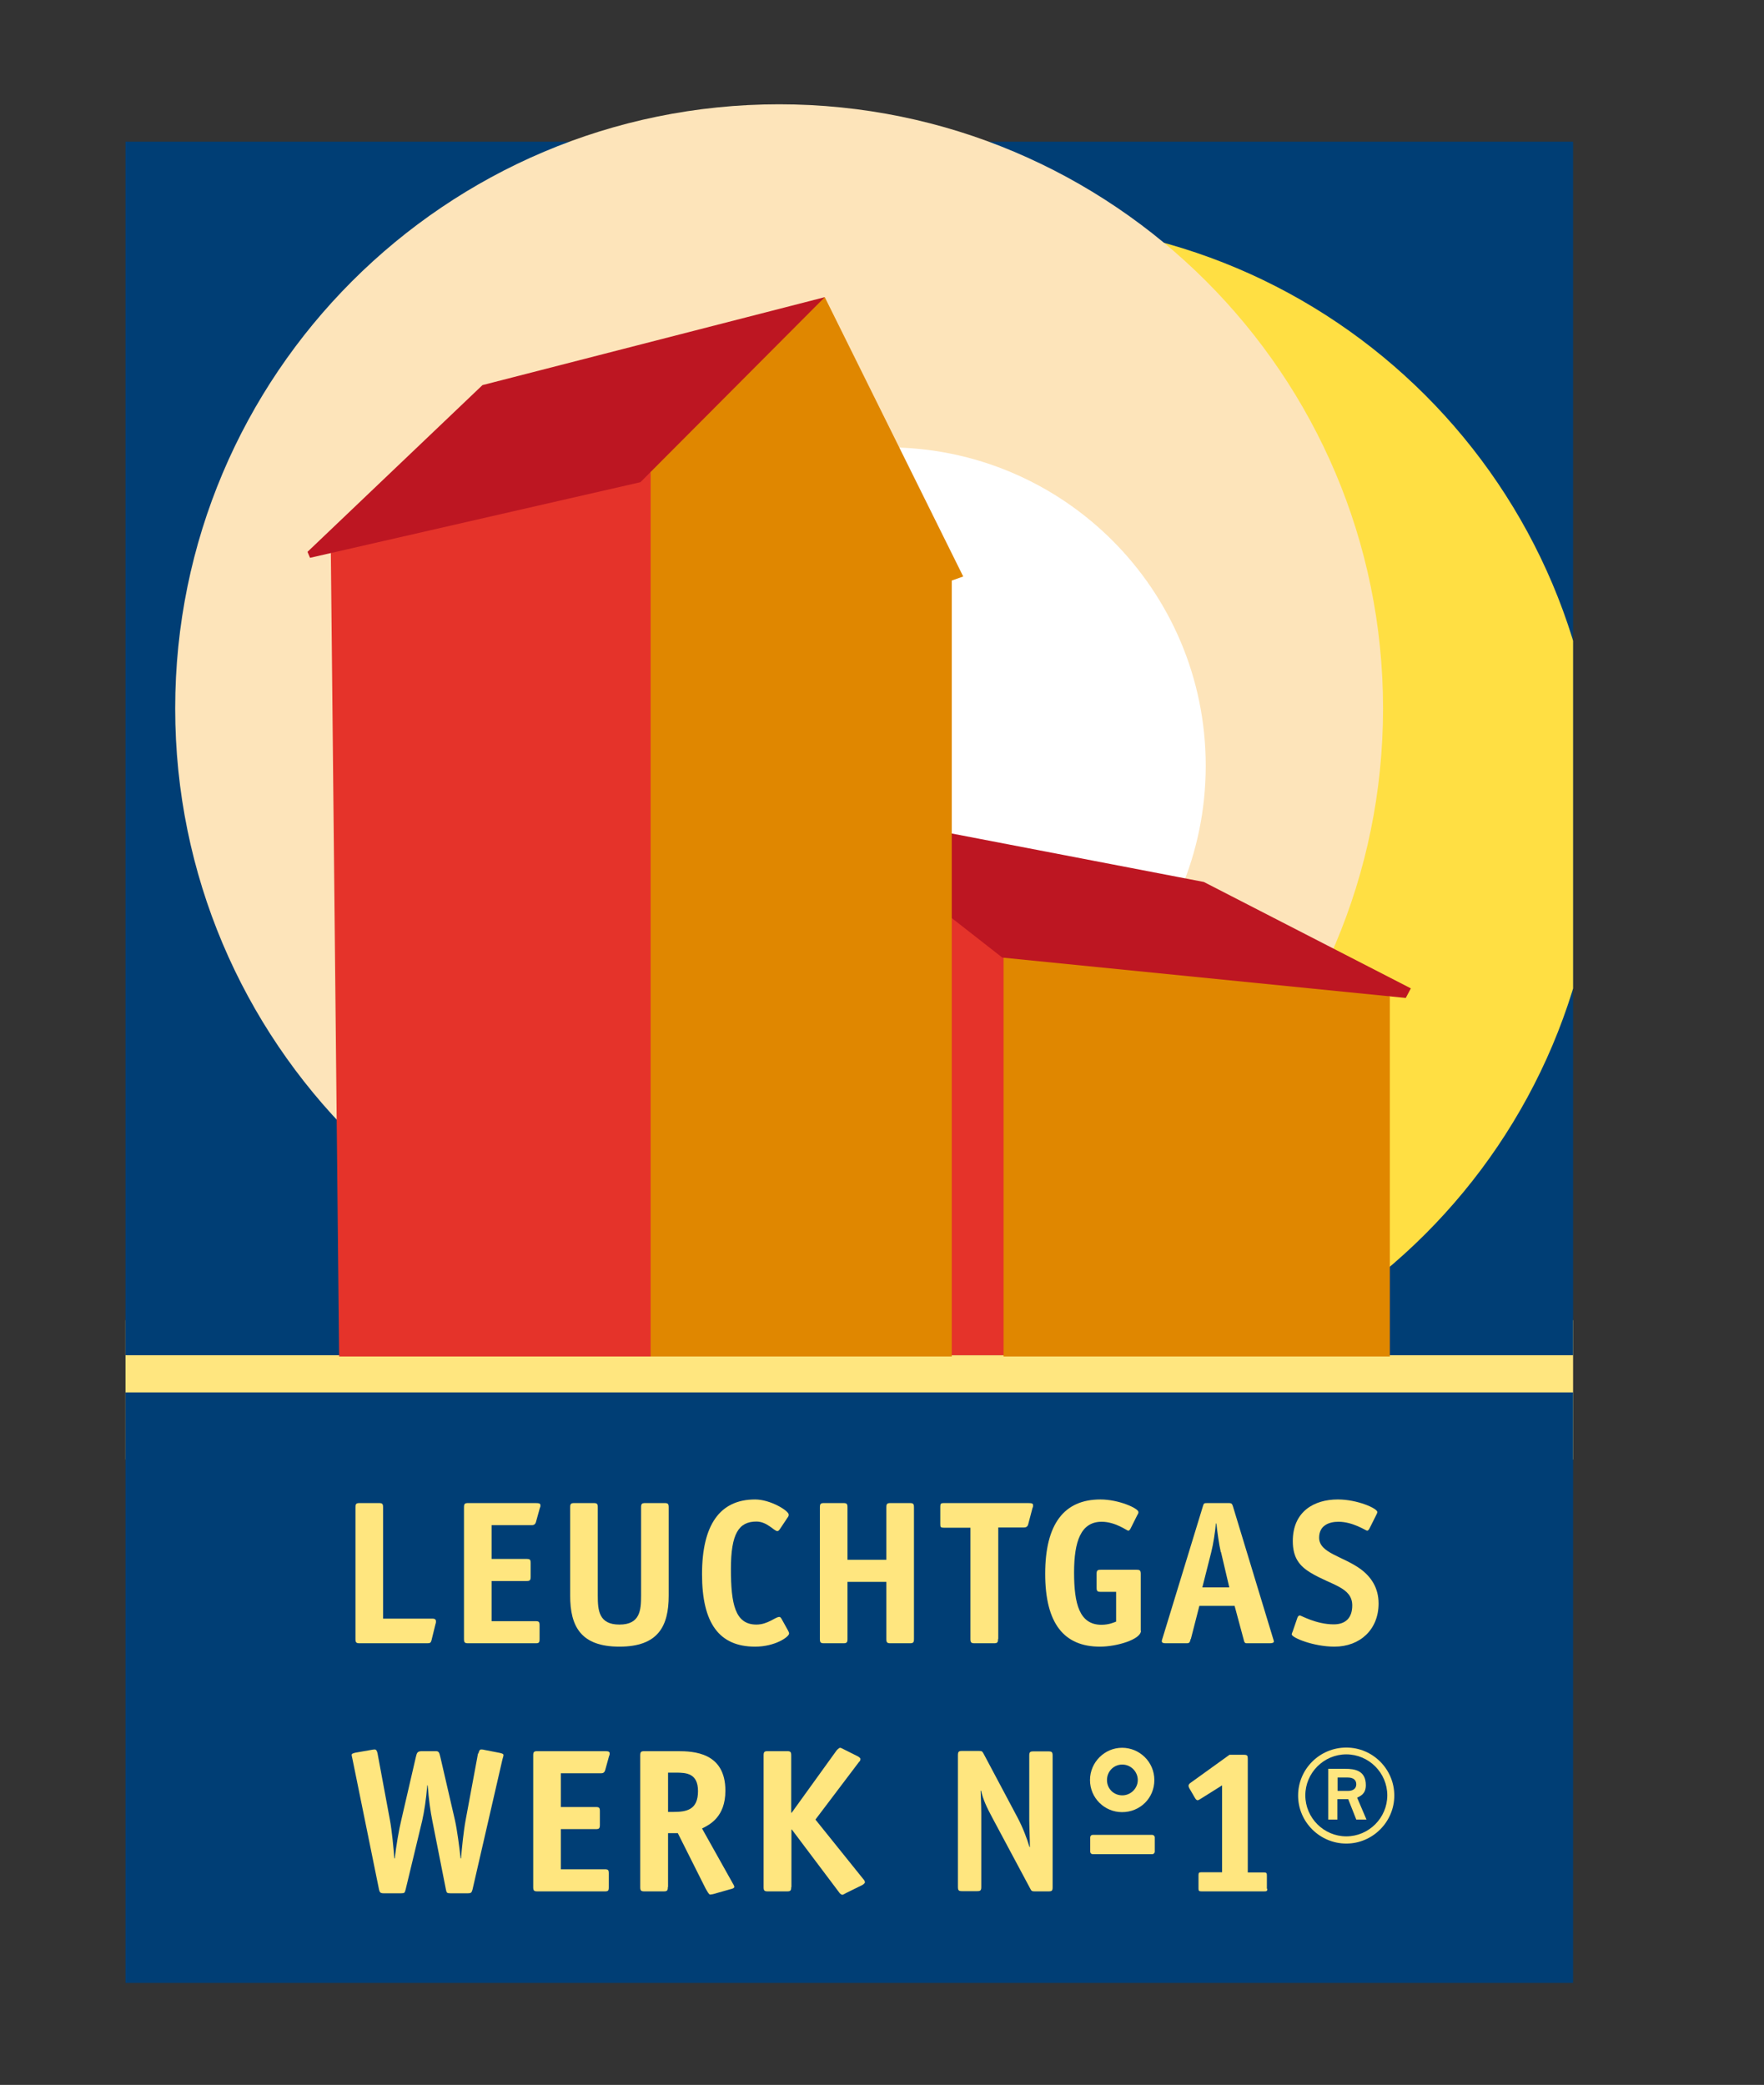 <?xml version="1.0" encoding="UTF-8"?> <svg xmlns="http://www.w3.org/2000/svg" xmlns:xlink="http://www.w3.org/1999/xlink" id="Ebene_1" data-name="Ebene 1" viewBox="0 0 83.07 98.15"><rect x="0" y="0" width="83.07" height="98.15" fill="#333333" stroke="none"/><defs><style> .cls-1 { fill: none; } .cls-2 { fill: #fde4ba; } .cls-3 { fill: #ffdf43; } .cls-4 { fill: #ffe67f; } .cls-5 { fill: #bd1622; } .cls-6 { fill: #e08700; } .cls-7 { clip-path: url(#clippath-1); } .cls-8 { clip-path: url(#clippath-2); } .cls-9 { fill: #fff; } .cls-10 { fill: #003e75; } .cls-11 { fill: #e5332a; } .cls-12 { clip-path: url(#clippath); } </style><clipPath id="clippath"><rect class="cls-1" x="5.91" y="6.67" width="68.17" height="57.13"></rect></clipPath><clipPath id="clippath-1"><rect class="cls-1" x="5.91" y="6.67" width="68.17" height="57.13"></rect></clipPath><clipPath id="clippath-2"><rect class="cls-1" x="1.77" y="2.14" width="78.66" height="93.74"></rect></clipPath></defs><rect class="cls-4" x="5.91" y="62.15" width="68.17" height="6.56"></rect><rect class="cls-10" x="5.91" y="6.67" width="68.17" height="57.13"></rect><g class="cls-12"><path class="cls-3" d="M75.3,38.35c0-15.42-12.5-27.92-27.92-27.92s-27.92,12.5-27.92,27.92,12.5,27.92,27.92,27.92,27.92-12.5,27.92-27.92"></path></g><path class="cls-2" d="M65.13,33.35c0-15.71-12.73-28.44-28.44-28.44s-28.44,12.73-28.44,28.44,12.73,28.44,28.44,28.44,28.44-12.73,28.44-28.44"></path><g class="cls-7"><path class="cls-9" d="M56.78,36.05c0-8.28-6.71-14.99-14.99-14.99s-14.99,6.71-14.99,14.99,6.71,14.99,14.99,14.99,14.99-6.71,14.99-14.99"></path></g><rect class="cls-10" x="5.91" y="65.55" width="68.17" height="27.8"></rect><polygon class="cls-11" points="48.48 63.8 43.14 63.8 43.14 42.44 47.26 42.44 52.79 47.98 48.48 63.8"></polygon><polygon class="cls-6" points="65.45 46.91 65.45 63.86 47.26 63.86 47.26 43.22 52.41 42.44 65.45 46.91"></polygon><polygon class="cls-5" points="44.67 39.21 56.69 41.52 66.44 46.53 66.2 46.98 47.2 45.08 44.82 43.22 43.14 41.29 44.67 39.21"></polygon><polygon class="cls-6" points="38.84 13.99 45.36 27.14 44.82 27.33 44.82 63.86 30.64 63.86 24.85 39.74 31.31 17.65 38.84 13.99"></polygon><polygon class="cls-11" points="15.58 26.03 15.97 63.86 30.64 63.86 30.64 22.24 25.14 21.03 15.58 26.03"></polygon><g class="cls-8"><path class="cls-4" d="M20.33,77.19c-.04.15-.07.17-.21.17h-3.18c-.16,0-.2-.03-.2-.2v-6.2c0-.17.04-.2.2-.2h.9c.16,0,.2.03.2.2v5.24h2.32c.13,0,.17.05.17.12,0,.03,0,.09-.02.13l-.18.73Z"></path><path class="cls-4" d="M25.41,77.16c0,.17-.03.2-.19.2h-3.17c-.16,0-.2-.03-.2-.2v-6.2c0-.17.04-.2.2-.2h3.16c.19,0,.24.02.24.11,0,.05,0,.07-.03.13l-.18.65c-.04.15-.15.15-.22.15h-1.87v1.59h1.64c.17,0,.2.03.2.2v.64c0,.17-.04.2-.2.2h-1.64v1.89h2.06c.17,0,.2.03.2.2v.64Z"></path><path class="cls-4" d="M31.49,75.12c0,1.44-.5,2.4-2.32,2.4s-2.32-.96-2.32-2.4v-4.16c0-.17.04-.2.2-.2h.9c.16,0,.2.03.2.2v4.16c0,.69.05,1.36,1.02,1.36s1.02-.67,1.02-1.36v-4.16c0-.17.04-.2.2-.2h.9c.16,0,.2.03.2.2v4.16Z"></path><path class="cls-4" d="M37.11,76.76c.03.06.05.1.05.14,0,.16-.66.62-1.6.62-1.69,0-2.5-1.1-2.5-3.41s.83-3.52,2.5-3.52c.72,0,1.58.53,1.58.71,0,.04,0,.08-.05.14l-.36.54c-.04.06-.08.1-.12.1-.16,0-.48-.45-.99-.45-.83,0-1.2.57-1.2,2.23s.2,2.62,1.2,2.62c.54,0,.89-.36,1.08-.36.04,0,.07.03.11.1l.3.54Z"></path><path class="cls-4" d="M43.04,77.16c0,.17-.04.2-.2.2h-.9c-.16,0-.2-.03-.2-.2v-2.69h-1.83v2.69c0,.17-.04.2-.2.2h-.9c-.16,0-.2-.03-.2-.2v-6.2c0-.17.04-.2.2-.2h.9c.16,0,.2.03.2.2v2.47h1.83v-2.47c0-.17.04-.2.2-.2h.9c.16,0,.2.03.2.2v6.2Z"></path><path class="cls-4" d="M47,77.16c0,.17-.04.2-.2.2h-.9c-.16,0-.2-.03-.2-.2v-5.24h-1.26c-.14,0-.16-.03-.16-.16v-.83c0-.14.03-.17.16-.17h3.97c.19,0,.24.02.24.11,0,.05,0,.07-.03.13l-.2.76c-.04.15-.15.15-.22.15h-1.19v5.24Z"></path><path class="cls-4" d="M53.73,76.77c0,.41-1.14.75-1.93.75-1.7,0-2.58-1.1-2.58-3.43s.88-3.5,2.6-3.5c.87,0,1.79.42,1.79.59,0,.03,0,.07-.05.14l-.32.64c-.03.06-.07.1-.11.1-.06,0-.6-.42-1.25-.42-.98,0-1.3.92-1.3,2.39s.25,2.46,1.29,2.46c.36,0,.61-.12.69-.15v-1.4h-.72c-.16,0-.2-.03-.2-.2v-.64c0-.17.04-.2.2-.2h1.68c.16,0,.2.03.2.2v2.68Z"></path><path class="cls-4" d="M56.07,77.16c-.04.17-.06.2-.2.2h-.97c-.12,0-.18-.02-.19-.09,0-.05.03-.12.04-.16l1.9-6.21c.04-.13.05-.14.21-.14h1c.15,0,.16.04.2.15l1.89,6.22s.04.12.04.15c0,.06-.1.08-.19.08h-1.08c-.1,0-.12-.03-.16-.2l-.42-1.56h-1.66l-.4,1.56ZM57.49,73.07c-.09-.38-.16-.94-.21-1.35h-.02c-.04.41-.12.96-.22,1.35l-.42,1.66h1.27l-.39-1.66Z"></path><path class="cls-4" d="M64.49,71.96c-.03.06-.07.1-.11.1-.06,0-.66-.42-1.35-.42-.44,0-.91.17-.91.75,0,.73,1.13.87,1.97,1.49.49.37.83.88.83,1.61,0,1.22-.87,2.03-2.08,2.03-.98,0-2.01-.42-2.01-.58,0-.03.03-.1.05-.15l.22-.64c.02-.06.07-.1.11-.1.06,0,.77.42,1.6.42.54,0,.87-.29.87-.89,0-.86-.98-.95-1.96-1.54-.51-.31-.84-.69-.84-1.49,0-1.39,1-1.96,2.12-1.96.92,0,1.86.42,1.86.59,0,.03-.01.07-.05.14l-.32.64Z"></path><polygon class="cls-5" points="14.6 26.26 30.16 22.7 38.84 13.99 22.72 18.13 14.48 25.98 14.6 26.26"></polygon><path class="cls-4" d="M22.53,82.55c.04-.19.1-.19.14-.19.06,0,.11.01.14.02l.72.14c.08.02.18.04.18.1,0,.05-.03.14-.05.21l-1.41,6.13c-.04.14-.07.17-.21.17h-.83c-.17,0-.18-.03-.21-.17l-.64-3.24c-.09-.43-.17-1.03-.22-1.67h-.02c-.05.65-.14,1.22-.24,1.67l-.78,3.24c-.04.14-.04.17-.21.17h-.83c-.14,0-.18-.04-.21-.17l-1.25-6.14c-.01-.07-.04-.15-.04-.21s.11-.08.18-.1l.75-.13s.09-.02.14-.02c.05,0,.11,0,.15.19l.58,3.12c.1.53.17,1.33.21,1.82h.02c.06-.55.19-1.33.31-1.82l.68-2.94c.05-.2.06-.29.29-.29h.66c.15,0,.16.09.21.29l.68,2.94c.11.49.21,1.27.27,1.82h.02c.04-.49.12-1.29.22-1.82l.58-3.12Z"></path><path class="cls-4" d="M28.67,88.84c0,.17-.03.2-.19.2h-3.17c-.16,0-.2-.03-.2-.2v-6.2c0-.17.04-.2.2-.2h3.16c.19,0,.24.02.24.11,0,.05,0,.07-.03.13l-.18.65c-.04.15-.14.15-.22.15h-1.87v1.59h1.64c.17,0,.2.03.2.2v.64c0,.17-.04.2-.2.2h-1.64v1.89h2.06c.17,0,.2.03.2.2v.64Z"></path><path class="cls-4" d="M31.45,88.84c0,.17-.04.2-.2.2h-.9c-.16,0-.2-.03-.2-.2v-6.2c0-.17.04-.2.2-.2h1.56c.74,0,2.25.05,2.25,1.86,0,1.24-.74,1.6-1.1,1.78l1.44,2.57s.08.12.08.18-.1.09-.19.11l-.81.23s-.1.02-.14.02c-.05,0-.12-.12-.22-.3l-1.3-2.59h-.46v2.53ZM31.71,85.3c.63,0,1.16-.1,1.16-.98,0-.84-.55-.87-1.05-.87h-.36v1.85h.25Z"></path><path class="cls-4" d="M37.26,88.84c0,.17-.04.2-.2.2h-.9c-.16,0-.2-.03-.2-.2v-6.2c0-.17.04-.2.2-.2h.9c.16,0,.2.03.2.2v2.7h.02l2.12-2.94s.11-.12.16-.12c.05,0,.1.04.17.07l.66.33c.06.03.13.09.13.12,0,.1-.04.12-.07.15l-2.05,2.71,2.26,2.81s.07.06.07.15c0,.03-.07.09-.12.12l-.77.38c-.08.04-.13.08-.17.08-.06,0-.14-.08-.16-.12l-2.22-2.95h-.02v2.71Z"></path><path class="cls-4" d="M49.57,88.84c0,.17-.03.2-.2.2h-.64c-.14,0-.16-.02-.22-.14l-1.76-3.29c-.29-.54-.45-.88-.55-1.31h-.02c0,.12.03.62.03,1.06v3.47c0,.17-.04.2-.2.2h-.7c-.16,0-.2-.03-.2-.2v-6.2c0-.17.04-.2.2-.2h.79c.14,0,.16.02.22.13l1.59,2.99c.27.51.45,1,.57,1.4h.02c0-.31-.03-.98-.03-1.25v-3.05c0-.17.04-.2.2-.2h.7c.16,0,.2.03.2.2v6.2Z"></path><path class="cls-4" d="M52.84,85.31c-.83,0-1.51-.67-1.51-1.51s.69-1.52,1.51-1.52,1.52.66,1.52,1.52-.68,1.51-1.52,1.51M53.58,83.8c0-.4-.33-.73-.73-.73s-.72.32-.72.73.32.72.72.72.73-.33.73-.72"></path><path class="cls-4" d="M59.68,88.91c0,.11-.02.13-.14.13h-2.96c-.12,0-.14-.03-.14-.13v-.63c0-.11.02-.14.14-.14h.97v-4.09l-1.02.64s-.09.06-.13.06c-.06,0-.1-.06-.14-.13l-.25-.43s-.04-.08-.04-.12c0-.06.05-.11.11-.15l1.82-1.31h.67c.17,0,.19.04.19.19v5.35h.76c.12,0,.14.03.14.14v.63Z"></path><path class="cls-4" d="M54.26,87.29h-2.8c-.07,0-.12-.05-.12-.12v-.67c0-.07.05-.12.12-.12h2.8c.06,0,.12.05.12.12v.67c0,.06-.05.12-.12.12"></path><path class="cls-4" d="M63.4,86.79c-1.24,0-2.27-1.01-2.27-2.26s1.02-2.26,2.27-2.26,2.26,1.02,2.26,2.26-1.02,2.26-2.26,2.26M65.33,84.52c0-1.06-.87-1.93-1.93-1.93s-1.93.87-1.93,1.93.87,1.93,1.93,1.93,1.93-.87,1.93-1.93M64.35,85.66h-.48l-.38-.96h-.51v.96h-.43v-2.39h.8c.45,0,.97.08.97.77,0,.42-.26.51-.41.59l.44,1.03ZM63.5,84.31c.2,0,.37-.1.37-.31s-.15-.32-.4-.32h-.48v.63h.52Z"></path></g></svg> 